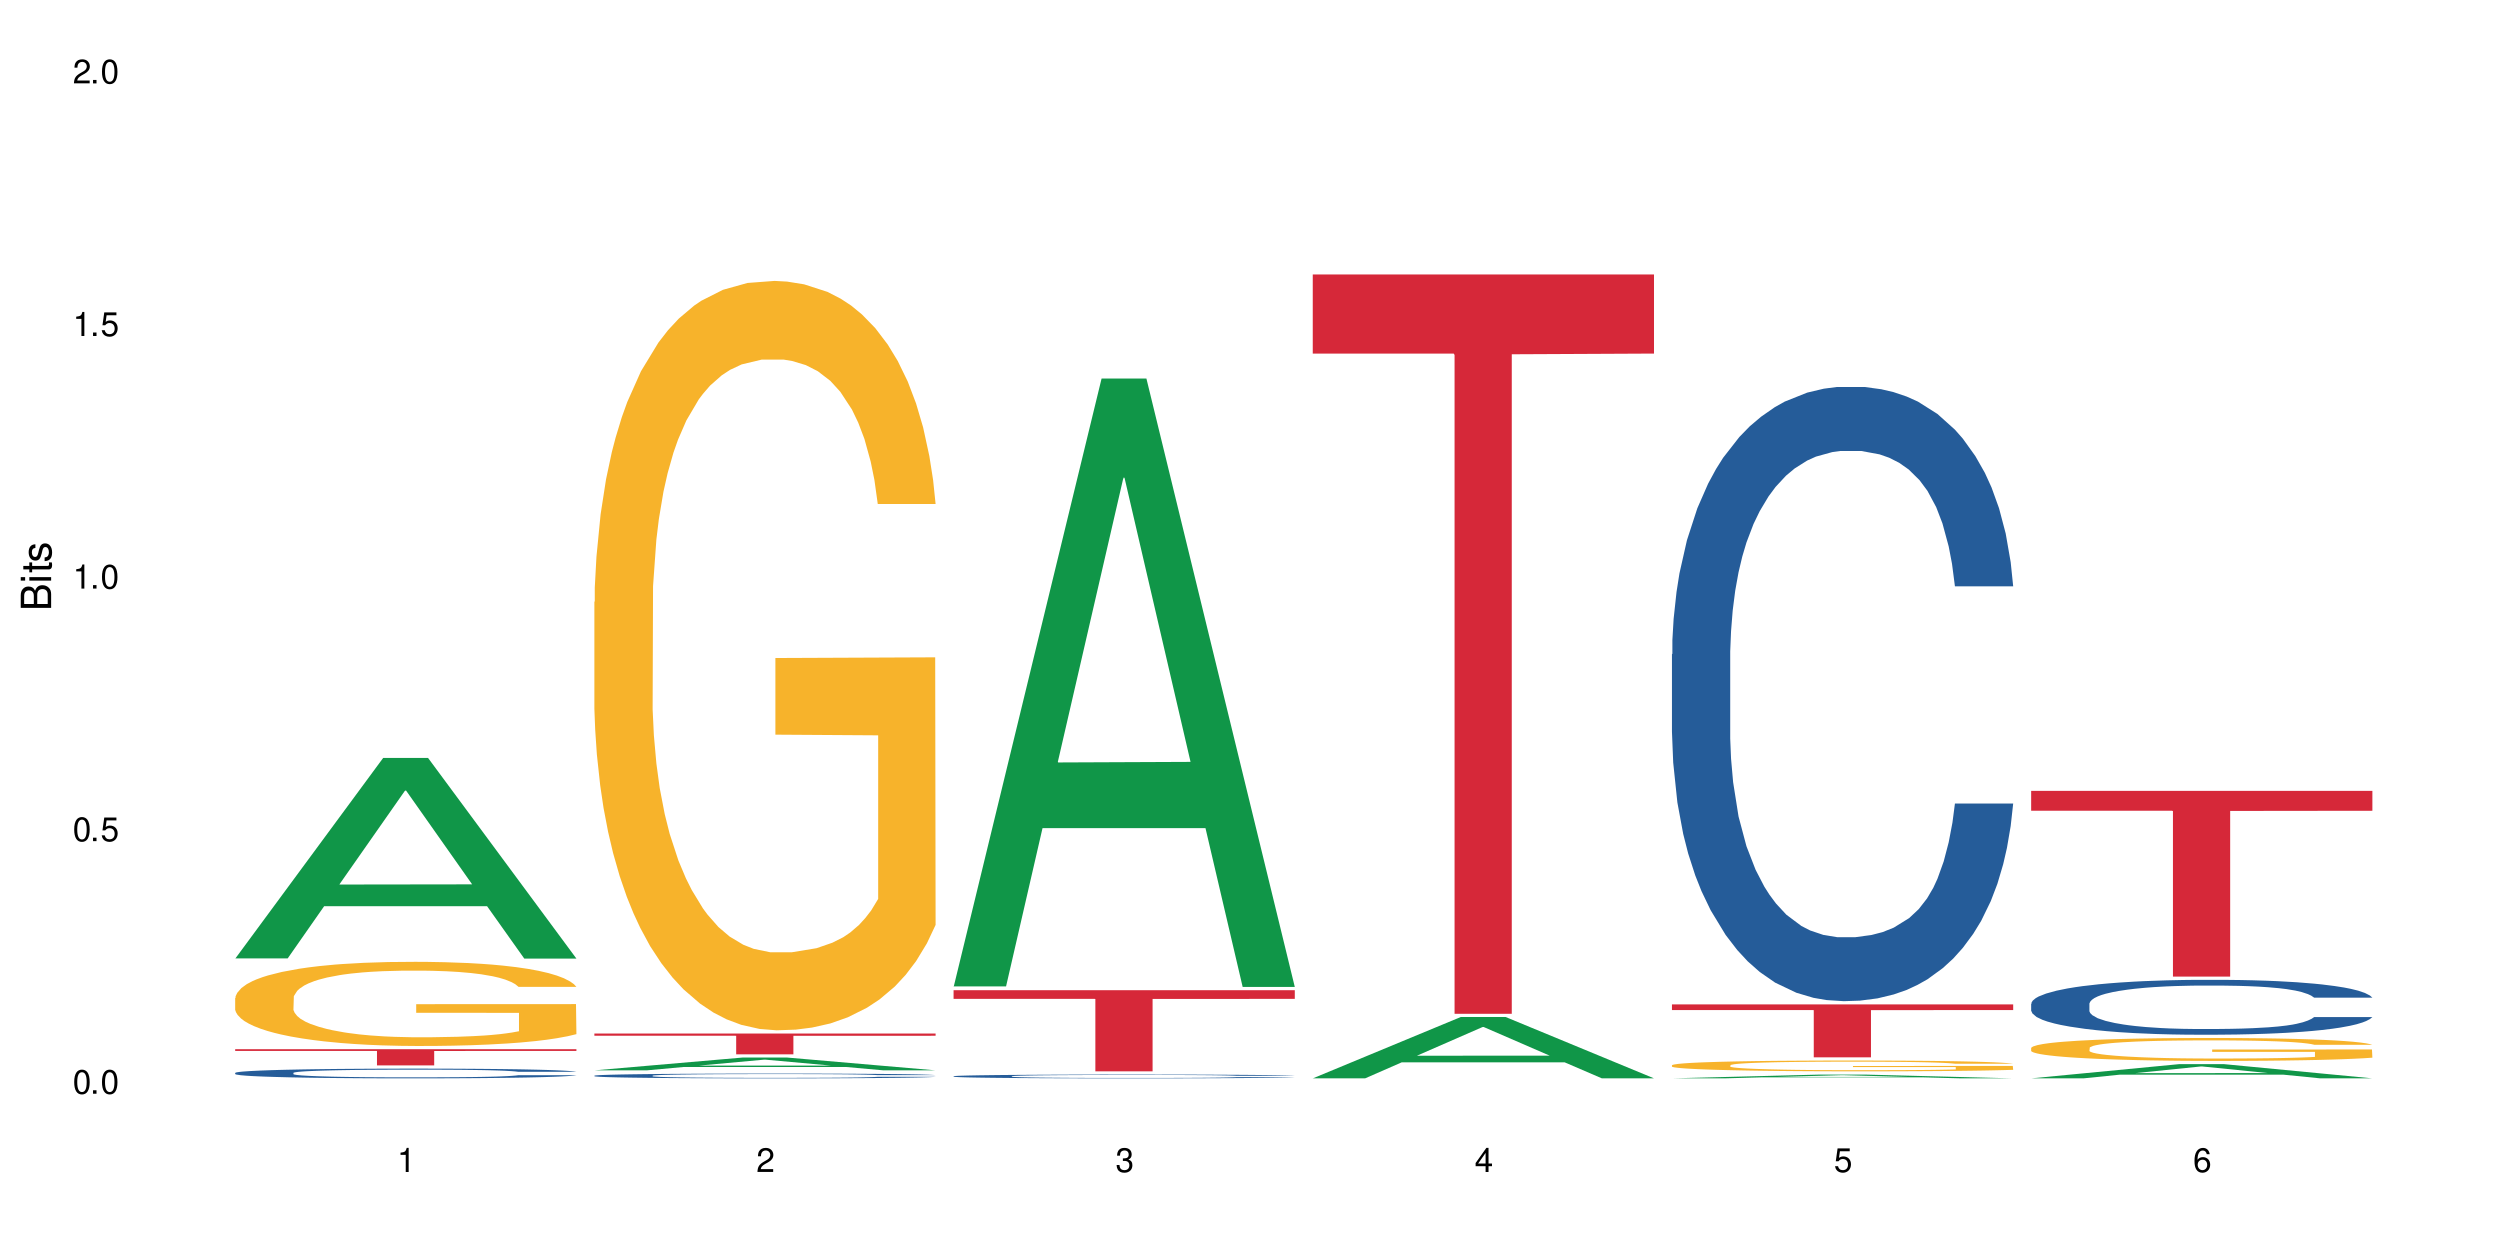 <?xml version="1.0" encoding="UTF-8"?>
<svg xmlns="http://www.w3.org/2000/svg" xmlns:xlink="http://www.w3.org/1999/xlink" width="720" height="360" viewBox="0 0 720 360">
<defs>
<g>
<g id="glyph-0-0">
</g>
<g id="glyph-0-1">
<path d="M 2.641 -6.938 C 2 -6.938 1.422 -6.656 1.078 -6.172 C 0.641 -5.562 0.406 -4.641 0.406 -3.359 C 0.406 -1.016 1.188 0.219 2.641 0.219 C 4.078 0.219 4.859 -1.016 4.859 -3.297 C 4.859 -4.641 4.656 -5.547 4.203 -6.172 C 3.844 -6.656 3.281 -6.938 2.641 -6.938 Z M 2.641 -6.188 C 3.547 -6.188 4 -5.25 4 -3.375 C 4 -1.406 3.562 -0.484 2.625 -0.484 C 1.734 -0.484 1.281 -1.438 1.281 -3.344 C 1.281 -5.25 1.734 -6.188 2.641 -6.188 Z M 2.641 -6.188 "/>
</g>
<g id="glyph-0-2">
<path d="M 1.828 -1 L 0.828 -1 L 0.828 0 L 1.828 0 Z M 1.828 -1 "/>
</g>
<g id="glyph-0-3">
<path d="M 4.562 -6.797 L 1.062 -6.797 L 0.547 -3.094 L 1.328 -3.094 C 1.719 -3.562 2.047 -3.734 2.578 -3.734 C 3.484 -3.734 4.062 -3.109 4.062 -2.094 C 4.062 -1.125 3.484 -0.531 2.578 -0.531 C 1.828 -0.531 1.375 -0.906 1.188 -1.672 L 0.328 -1.672 C 0.453 -1.109 0.547 -0.844 0.75 -0.594 C 1.125 -0.078 1.828 0.219 2.594 0.219 C 3.969 0.219 4.922 -0.781 4.922 -2.219 C 4.922 -3.562 4.031 -4.484 2.719 -4.484 C 2.25 -4.484 1.859 -4.359 1.469 -4.062 L 1.734 -5.969 L 4.562 -5.969 Z M 4.562 -6.797 "/>
</g>
<g id="glyph-0-4">
<path d="M 2.484 -4.938 L 2.484 0 L 3.328 0 L 3.328 -6.938 L 2.766 -6.938 C 2.469 -5.875 2.281 -5.734 0.984 -5.562 L 0.984 -4.938 Z M 2.484 -4.938 "/>
</g>
<g id="glyph-0-5">
<path d="M 4.859 -0.828 L 1.281 -0.828 C 1.359 -1.406 1.672 -1.781 2.5 -2.281 L 3.469 -2.828 C 4.406 -3.344 4.906 -4.062 4.906 -4.906 C 4.906 -5.484 4.672 -6.031 4.266 -6.406 C 3.859 -6.766 3.375 -6.938 2.719 -6.938 C 1.859 -6.938 1.219 -6.625 0.844 -6.031 C 0.609 -5.672 0.5 -5.234 0.484 -4.531 L 1.328 -4.531 C 1.359 -5.016 1.406 -5.281 1.531 -5.516 C 1.75 -5.938 2.188 -6.203 2.703 -6.203 C 3.469 -6.203 4.031 -5.641 4.031 -4.891 C 4.031 -4.344 3.719 -3.859 3.125 -3.516 L 2.234 -3 C 0.812 -2.172 0.406 -1.531 0.328 -0.016 L 4.859 -0.016 Z M 4.859 -0.828 "/>
</g>
<g id="glyph-0-6">
<path d="M 2.125 -3.188 L 2.578 -3.188 C 3.5 -3.188 3.984 -2.766 3.984 -1.922 C 3.984 -1.062 3.469 -0.531 2.594 -0.531 C 1.656 -0.531 1.203 -1 1.156 -2.016 L 0.312 -2.016 C 0.344 -1.453 0.438 -1.094 0.609 -0.781 C 0.953 -0.109 1.625 0.219 2.547 0.219 C 3.953 0.219 4.859 -0.625 4.859 -1.938 C 4.859 -2.828 4.516 -3.297 3.703 -3.594 C 4.344 -3.844 4.656 -4.328 4.656 -5.031 C 4.656 -6.219 3.875 -6.938 2.578 -6.938 C 1.203 -6.938 0.484 -6.172 0.453 -4.703 L 1.297 -4.703 C 1.312 -5.125 1.344 -5.359 1.453 -5.578 C 1.641 -5.969 2.062 -6.203 2.594 -6.203 C 3.344 -6.203 3.797 -5.75 3.797 -5 C 3.797 -4.516 3.609 -4.219 3.25 -4.047 C 3.016 -3.953 2.703 -3.922 2.125 -3.906 Z M 2.125 -3.188 "/>
</g>
<g id="glyph-0-7">
<path d="M 3.141 -1.672 L 3.141 0 L 3.984 0 L 3.984 -1.672 L 4.984 -1.672 L 4.984 -2.438 L 3.984 -2.438 L 3.984 -6.938 L 3.359 -6.938 L 0.266 -2.578 L 0.266 -1.672 Z M 3.141 -2.438 L 1 -2.438 L 3.141 -5.5 Z M 3.141 -2.438 "/>
</g>
<g id="glyph-0-8">
<path d="M 4.781 -5.125 C 4.609 -6.266 3.891 -6.938 2.844 -6.938 C 2.094 -6.938 1.422 -6.578 1.031 -5.953 C 0.594 -5.266 0.406 -4.422 0.406 -3.172 C 0.406 -2 0.578 -1.25 0.984 -0.641 C 1.359 -0.078 1.953 0.219 2.703 0.219 C 3.984 0.219 4.922 -0.75 4.922 -2.094 C 4.922 -3.375 4.062 -4.281 2.844 -4.281 C 2.172 -4.281 1.641 -4.031 1.281 -3.516 C 1.281 -5.234 1.828 -6.188 2.797 -6.188 C 3.391 -6.188 3.797 -5.797 3.938 -5.125 Z M 2.734 -3.531 C 3.547 -3.531 4.062 -2.953 4.062 -2.031 C 4.062 -1.156 3.484 -0.531 2.703 -0.531 C 1.922 -0.531 1.328 -1.188 1.328 -2.078 C 1.328 -2.938 1.906 -3.531 2.734 -3.531 Z M 2.734 -3.531 "/>
</g>
<g id="glyph-1-0">
</g>
<g id="glyph-1-1">
<path d="M 0 -0.953 L 0 -4.891 C 0 -5.719 -0.234 -6.344 -0.734 -6.797 C -1.188 -7.234 -1.812 -7.469 -2.5 -7.469 C -3.547 -7.469 -4.188 -7 -4.625 -5.875 C -4.984 -6.688 -5.625 -7.094 -6.531 -7.094 C -7.172 -7.094 -7.734 -6.859 -8.141 -6.391 C -8.562 -5.922 -8.75 -5.344 -8.75 -4.5 L -8.75 -0.953 Z M -4.984 -2.062 L -7.766 -2.062 L -7.766 -4.219 C -7.766 -4.844 -7.688 -5.203 -7.453 -5.5 C -7.219 -5.812 -6.859 -5.969 -6.375 -5.969 C -5.891 -5.969 -5.531 -5.812 -5.297 -5.5 C -5.062 -5.203 -4.984 -4.844 -4.984 -4.219 Z M -0.984 -2.062 L -4 -2.062 L -4 -4.781 C -4 -5.766 -3.438 -6.359 -2.484 -6.359 C -1.547 -6.359 -0.984 -5.766 -0.984 -4.781 Z M -0.984 -2.062 "/>
</g>
<g id="glyph-1-2">
<path d="M -6.281 -1.797 L -6.281 -0.797 L 0 -0.797 L 0 -1.797 Z M -8.75 -1.797 L -8.75 -0.797 L -7.484 -0.797 L -7.484 -1.797 Z M -8.75 -1.797 "/>
</g>
<g id="glyph-1-3">
<path d="M -6.281 -3.047 L -6.281 -2.016 L -8.016 -2.016 L -8.016 -1.016 L -6.281 -1.016 L -6.281 -0.172 L -5.469 -0.172 L -5.469 -1.016 L -0.719 -1.016 C -0.078 -1.016 0.281 -1.453 0.281 -2.234 C 0.281 -2.5 0.25 -2.719 0.188 -3.047 L -0.641 -3.047 C -0.609 -2.906 -0.594 -2.766 -0.594 -2.562 C -0.594 -2.141 -0.719 -2.016 -1.156 -2.016 L -5.469 -2.016 L -5.469 -3.047 Z M -6.281 -3.047 "/>
</g>
<g id="glyph-1-4">
<path d="M -4.531 -5.25 C -5.766 -5.25 -6.469 -4.422 -6.469 -2.969 C -6.469 -1.516 -5.719 -0.562 -4.547 -0.562 C -3.562 -0.562 -3.094 -1.062 -2.734 -2.562 L -2.516 -3.484 C -2.344 -4.188 -2.094 -4.469 -1.641 -4.469 C -1.047 -4.469 -0.641 -3.875 -0.641 -3 C -0.641 -2.453 -0.797 -2 -1.062 -1.75 C -1.25 -1.594 -1.422 -1.531 -1.875 -1.469 L -1.875 -0.406 C -0.422 -0.453 0.281 -1.266 0.281 -2.922 C 0.281 -4.5 -0.5 -5.516 -1.719 -5.516 C -2.656 -5.516 -3.172 -4.984 -3.469 -3.734 L -3.703 -2.766 C -3.891 -1.953 -4.156 -1.609 -4.594 -1.609 C -5.188 -1.609 -5.547 -2.125 -5.547 -2.938 C -5.547 -3.75 -5.203 -4.172 -4.531 -4.203 Z M -4.531 -5.25 "/>
</g>
</g>
</defs>
<rect x="-72" y="-36" width="864" height="432" fill="rgb(100%, 100%, 100%)" fill-opacity="1"/>
<path fill-rule="nonzero" fill="rgb(6.275%, 58.824%, 28.235%)" fill-opacity="1" d="M 67.73 276.02 L 67.836 275.969 L 110.359 218.277 L 123.273 218.277 L 166.008 276.074 L 150.992 276.074 L 140.281 260.988 L 93.352 260.988 L 82.852 276.02 L 67.73 276.02 L 97.863 254.746 L 135.977 254.691 L 116.973 227.719 L 116.766 227.664 L 116.555 227.828 L 97.758 254.691 L 97.863 254.746 Z M 67.73 276.02 "/>
<path fill-rule="nonzero" fill="rgb(14.51%, 36.078%, 60%)" fill-opacity="1" d="M 67.73 308.984 L 67.852 308.984 L 67.852 308.922 L 68.211 308.824 L 69.051 308.703 L 69.887 308.617 L 72.047 308.465 L 75.043 308.32 L 78.156 308.207 L 80.434 308.141 L 82.473 308.09 L 87.145 307.996 L 90.145 307.945 L 93.379 307.902 L 97.332 307.859 L 100.211 307.836 L 106.684 307.793 L 111.477 307.773 L 115.191 307.766 L 123.223 307.766 L 128.016 307.777 L 131.492 307.789 L 135.324 307.812 L 138.562 307.836 L 144.195 307.891 L 149.227 307.961 L 151.504 308.004 L 155.102 308.082 L 157.855 308.16 L 159.773 308.227 L 161.934 308.32 L 163.848 308.434 L 165.289 308.566 L 166.008 308.676 L 149.227 308.676 L 148.391 308.574 L 147.43 308.496 L 145.633 308.391 L 143.836 308.316 L 141.316 308.242 L 139.039 308.191 L 135.926 308.145 L 133.168 308.113 L 130.293 308.09 L 127.535 308.074 L 122.262 308.059 L 116.148 308.059 L 113.871 308.062 L 109.199 308.086 L 106.684 308.102 L 103.086 308.137 L 100.57 308.172 L 97.574 308.223 L 95.535 308.266 L 93.02 308.332 L 91.223 308.391 L 89.184 308.477 L 87.984 308.539 L 86.906 308.613 L 85.949 308.695 L 85.23 308.785 L 84.75 308.879 L 84.508 308.973 L 84.508 309.367 L 84.75 309.461 L 85.348 309.57 L 86.906 309.727 L 89.184 309.859 L 91.82 309.969 L 94.336 310.043 L 95.777 310.082 L 97.691 310.121 L 100.688 310.172 L 105.004 310.223 L 107.52 310.242 L 111.355 310.266 L 115.312 310.273 L 120.586 310.273 L 125.258 310.266 L 128.375 310.25 L 131.609 310.23 L 136.043 310.188 L 138.801 310.148 L 141.199 310.098 L 142.996 310.051 L 144.195 310.008 L 145.992 309.93 L 147.43 309.844 L 148.508 309.754 L 149.227 309.664 L 166.008 309.664 L 165.289 309.77 L 164.207 309.867 L 163.129 309.941 L 161.453 310.031 L 159.535 310.109 L 156.777 310.199 L 154.5 310.258 L 151.504 310.324 L 148.75 310.371 L 145.754 310.414 L 141.316 310.465 L 138.441 310.492 L 135.324 310.516 L 131.609 310.535 L 126.938 310.555 L 121.902 310.562 L 117.227 310.566 L 112.195 310.562 L 108.48 310.551 L 103.566 310.527 L 97.453 310.48 L 93.02 310.434 L 89.543 310.387 L 86.547 310.332 L 83.191 310.266 L 78.875 310.152 L 76.238 310.066 L 74.441 309.992 L 72.406 309.895 L 70.969 309.805 L 69.289 309.66 L 68.09 309.48 L 67.73 309.34 Z M 67.73 308.984 "/>
<path fill-rule="nonzero" fill="rgb(96.863%, 70.196%, 16.863%)" fill-opacity="1" d="M 67.73 287.387 L 67.852 287.363 L 67.852 286.922 L 68.332 285.926 L 69.527 284.555 L 71.086 283.426 L 72.766 282.539 L 73.844 282.074 L 75.641 281.41 L 77.199 280.922 L 81.152 279.926 L 86.188 278.996 L 88.945 278.598 L 92.059 278.223 L 96.496 277.801 L 98.531 277.648 L 104.766 277.293 L 111.836 277.07 L 119.625 277.004 L 123.223 277.027 L 128.133 277.117 L 134.848 277.359 L 138.68 277.582 L 141.676 277.801 L 144.793 278.09 L 148.629 278.531 L 152.223 279.062 L 155.102 279.594 L 157.977 280.258 L 160.375 280.969 L 162.41 281.742 L 164.207 282.672 L 165.289 283.445 L 166.008 284.223 L 149.348 284.223 L 148.391 283.445 L 147.309 282.848 L 145.512 282.117 L 143.715 281.586 L 141.918 281.168 L 138.562 280.59 L 135.684 280.238 L 132.09 279.926 L 128.613 279.727 L 124.66 279.594 L 122.262 279.551 L 115.91 279.551 L 110.156 279.707 L 106.801 279.883 L 104.406 280.059 L 101.047 280.391 L 99.012 280.656 L 97.812 280.836 L 94.219 281.52 L 91.82 282.141 L 90.504 282.562 L 88.824 283.227 L 87.625 283.824 L 86.309 284.707 L 85.59 285.371 L 84.629 286.879 L 84.508 290.863 L 84.871 291.703 L 85.59 292.613 L 86.547 293.41 L 87.984 294.25 L 89.422 294.891 L 91.941 295.754 L 94.098 296.332 L 95.777 296.707 L 99.012 297.305 L 100.328 297.504 L 103.445 297.902 L 106.684 298.211 L 110.637 298.477 L 113.633 298.609 L 118.426 298.723 L 124.539 298.723 L 131.73 298.59 L 136.285 298.41 L 139.398 298.234 L 141.438 298.078 L 143.953 297.836 L 145.754 297.613 L 147.43 297.371 L 149.469 296.996 L 149.469 291.703 L 119.863 291.68 L 119.863 289.203 L 165.887 289.18 L 166.008 297.836 L 163.488 298.434 L 160.375 299.008 L 157.379 299.453 L 154.262 299.828 L 149.828 300.25 L 146.23 300.516 L 140.719 300.824 L 135.684 301.023 L 130.41 301.156 L 125.738 301.223 L 120.223 301.246 L 115.312 301.199 L 110.039 301.066 L 105.844 300.891 L 102.008 300.668 L 98.172 300.383 L 93.379 299.918 L 90.262 299.539 L 87.027 299.074 L 83.789 298.523 L 80.914 297.926 L 78.996 297.461 L 77.078 296.93 L 75.043 296.266 L 73.125 295.512 L 71.688 294.824 L 70.367 294.051 L 69.41 293.32 L 68.449 292.324 L 67.969 291.527 L 67.73 290.84 Z M 67.73 287.387 "/>
<path fill-rule="nonzero" fill="rgb(83.922%, 15.686%, 22.353%)" fill-opacity="1" d="M 67.73 302.176 L 166.008 302.176 L 166.008 302.672 L 125.047 302.68 L 125.047 306.836 L 108.57 306.836 L 108.57 302.684 L 108.332 302.672 L 67.73 302.672 Z M 67.73 302.176 "/>
<path fill-rule="nonzero" fill="rgb(6.275%, 58.824%, 28.235%)" fill-opacity="1" d="M 171.18 308.258 L 171.285 308.254 L 213.809 304.578 L 226.723 304.578 L 269.453 308.262 L 254.441 308.262 L 243.73 307.301 L 196.797 307.301 L 186.297 308.258 L 171.18 308.258 L 201.312 306.902 L 239.426 306.898 L 220.422 305.18 L 220.211 305.176 L 220 305.188 L 201.207 306.898 L 201.312 306.902 Z M 171.18 308.258 "/>
<path fill-rule="nonzero" fill="rgb(14.51%, 36.078%, 60%)" fill-opacity="1" d="M 171.18 309.789 L 171.297 309.789 L 171.297 309.758 L 171.66 309.711 L 172.496 309.648 L 173.336 309.609 L 175.492 309.535 L 178.488 309.461 L 181.605 309.406 L 183.883 309.375 L 185.922 309.348 L 190.594 309.301 L 193.59 309.277 L 196.828 309.258 L 200.781 309.234 L 203.656 309.223 L 210.129 309.203 L 214.922 309.195 L 218.641 309.191 L 226.668 309.191 L 231.461 309.195 L 234.938 309.203 L 238.773 309.211 L 242.008 309.223 L 247.641 309.25 L 252.676 309.285 L 254.953 309.305 L 258.547 309.344 L 261.305 309.383 L 263.223 309.414 L 265.379 309.461 L 267.297 309.52 L 268.734 309.582 L 269.453 309.637 L 252.676 309.637 L 251.836 309.586 L 250.879 309.547 L 249.082 309.496 L 247.281 309.461 L 244.766 309.422 L 242.488 309.398 L 239.371 309.375 L 236.617 309.359 L 233.738 309.348 L 230.984 309.34 L 225.711 309.332 L 219.598 309.332 L 217.32 309.336 L 212.645 309.348 L 210.129 309.355 L 206.535 309.371 L 204.016 309.391 L 201.02 309.414 L 198.984 309.438 L 196.469 309.469 L 194.668 309.496 L 192.633 309.539 L 191.434 309.57 L 190.355 309.605 L 189.395 309.648 L 188.676 309.691 L 188.199 309.738 L 187.957 309.781 L 187.957 309.977 L 188.199 310.023 L 188.797 310.074 L 190.355 310.152 L 192.633 310.219 L 195.27 310.273 L 197.785 310.309 L 199.223 310.328 L 201.141 310.348 L 204.137 310.371 L 208.453 310.398 L 210.969 310.406 L 214.805 310.418 L 218.758 310.422 L 224.031 310.422 L 228.707 310.418 L 231.82 310.41 L 235.059 310.402 L 239.492 310.379 L 242.25 310.359 L 244.645 310.336 L 246.445 310.312 L 247.641 310.293 L 249.441 310.254 L 250.879 310.211 L 251.957 310.168 L 252.676 310.125 L 269.453 310.125 L 268.734 310.176 L 267.656 310.223 L 266.578 310.258 L 264.898 310.305 L 262.984 310.344 L 260.227 310.387 L 257.949 310.414 L 254.953 310.445 L 252.195 310.473 L 249.199 310.492 L 244.766 310.516 L 241.891 310.531 L 238.773 310.543 L 235.059 310.551 L 230.383 310.559 L 225.352 310.566 L 220.676 310.566 L 215.645 310.562 L 211.926 310.559 L 207.012 310.547 L 200.902 310.523 L 196.469 310.5 L 192.992 310.477 L 189.996 310.453 L 186.641 310.418 L 182.324 310.363 L 179.688 310.32 L 177.891 310.285 L 175.852 310.234 L 174.414 310.191 L 172.738 310.121 L 171.539 310.031 L 171.18 309.961 Z M 171.18 309.789 "/>
<path fill-rule="nonzero" fill="rgb(96.863%, 70.196%, 16.863%)" fill-opacity="1" d="M 171.18 173.344 L 171.297 173.145 L 171.297 169.203 L 171.777 160.336 L 172.977 148.113 L 174.535 138.062 L 176.211 130.176 L 177.293 126.039 L 179.09 120.125 L 180.648 115.789 L 184.602 106.918 L 189.637 98.641 L 192.391 95.094 L 195.508 91.742 L 199.941 87.996 L 201.98 86.617 L 208.211 83.465 L 215.281 81.492 L 223.074 80.902 L 226.668 81.098 L 231.582 81.887 L 238.293 84.055 L 242.129 86.027 L 245.125 87.996 L 248.242 90.559 L 252.078 94.5 L 255.672 99.23 L 258.547 103.961 L 261.426 109.875 L 263.82 116.184 L 265.859 123.082 L 267.656 131.359 L 268.734 138.258 L 269.453 145.156 L 252.797 145.156 L 251.836 138.258 L 250.758 132.938 L 248.961 126.434 L 247.164 121.703 L 245.363 117.957 L 242.008 112.832 L 239.133 109.68 L 235.539 106.918 L 232.062 105.145 L 228.105 103.961 L 225.711 103.57 L 219.359 103.57 L 213.605 104.949 L 210.25 106.523 L 207.852 108.102 L 204.496 111.059 L 202.461 113.422 L 201.262 115 L 197.664 121.109 L 195.27 126.629 L 193.949 130.375 L 192.273 136.289 L 191.074 141.609 L 189.754 149.492 L 189.035 155.406 L 188.078 168.809 L 187.957 204.289 L 188.316 211.777 L 189.035 219.859 L 189.996 226.957 L 191.434 234.445 L 192.871 240.16 L 195.387 247.848 L 197.547 252.973 L 199.223 256.324 L 202.461 261.645 L 203.777 263.422 L 206.895 266.969 L 210.129 269.727 L 214.086 272.094 L 217.082 273.273 L 221.875 274.262 L 227.988 274.262 L 235.18 273.078 L 239.73 271.5 L 242.848 269.926 L 244.887 268.543 L 247.402 266.375 L 249.199 264.406 L 250.879 262.238 L 252.914 258.887 L 252.914 211.777 L 223.312 211.582 L 223.312 189.508 L 269.336 189.309 L 269.453 266.375 L 266.938 271.699 L 263.82 276.824 L 260.824 280.766 L 257.711 284.117 L 253.273 287.859 L 249.68 290.227 L 244.168 292.984 L 239.133 294.758 L 233.859 295.941 L 229.184 296.535 L 223.672 296.73 L 218.758 296.336 L 213.484 295.152 L 209.289 293.578 L 205.457 291.605 L 201.621 289.043 L 196.828 284.906 L 193.711 281.555 L 190.473 277.414 L 187.238 272.488 L 184.363 267.164 L 182.445 263.027 L 180.527 258.297 L 178.488 252.383 L 176.57 245.68 L 175.133 239.57 L 173.816 232.672 L 172.855 226.168 L 171.898 217.297 L 171.418 210.203 L 171.18 204.09 Z M 171.18 173.344 "/>
<path fill-rule="nonzero" fill="rgb(83.922%, 15.686%, 22.353%)" fill-opacity="1" d="M 171.18 297.66 L 269.453 297.66 L 269.453 298.301 L 228.496 298.309 L 228.496 303.648 L 212.02 303.648 L 212.02 298.312 L 211.777 298.301 L 171.18 298.301 Z M 171.18 297.66 "/>
<path fill-rule="nonzero" fill="rgb(6.275%, 58.824%, 28.235%)" fill-opacity="1" d="M 274.629 284.082 L 274.73 283.918 L 317.254 109.023 L 330.168 109.023 L 372.902 284.246 L 357.887 284.246 L 347.18 238.508 L 300.246 238.508 L 289.746 284.082 L 274.629 284.082 L 304.762 219.586 L 342.875 219.422 L 323.871 137.652 L 323.66 137.488 L 323.449 137.98 L 304.656 219.422 L 304.762 219.586 Z M 274.629 284.082 "/>
<path fill-rule="nonzero" fill="rgb(14.51%, 36.078%, 60%)" fill-opacity="1" d="M 274.629 309.949 L 274.746 309.945 L 274.746 309.922 L 275.105 309.887 L 275.945 309.836 L 276.785 309.805 L 278.941 309.746 L 281.938 309.688 L 285.055 309.645 L 287.332 309.617 L 289.367 309.598 L 294.043 309.562 L 297.039 309.543 L 300.273 309.523 L 304.23 309.508 L 307.105 309.496 L 313.578 309.48 L 318.371 309.473 L 330.117 309.473 L 334.91 309.477 L 338.387 309.48 L 342.223 309.488 L 345.457 309.496 L 351.09 309.52 L 356.125 309.547 L 358.402 309.562 L 361.996 309.594 L 364.754 309.625 L 366.672 309.652 L 368.828 309.688 L 370.746 309.734 L 372.184 309.785 L 372.902 309.828 L 356.125 309.828 L 355.285 309.785 L 354.324 309.754 L 352.527 309.715 L 350.73 309.688 L 348.215 309.656 L 345.938 309.637 L 342.82 309.617 L 340.062 309.605 L 337.188 309.598 L 334.43 309.59 L 329.156 309.586 L 320.77 309.586 L 316.094 309.598 L 313.578 309.602 L 309.98 309.617 L 307.465 309.629 L 304.469 309.648 L 302.434 309.668 L 299.914 309.691 L 298.117 309.715 L 296.078 309.75 L 294.883 309.773 L 293.801 309.801 L 292.844 309.836 L 292.125 309.871 L 291.645 309.906 L 291.406 309.941 L 291.406 310.098 L 291.645 310.133 L 292.246 310.176 L 293.801 310.238 L 296.078 310.289 L 298.715 310.332 L 301.234 310.363 L 302.672 310.375 L 304.59 310.391 L 307.586 310.414 L 311.898 310.434 L 314.418 310.441 L 318.25 310.449 L 322.207 310.453 L 327.48 310.453 L 332.152 310.449 L 335.27 310.445 L 338.508 310.434 L 342.941 310.418 L 345.695 310.402 L 348.094 310.383 L 349.891 310.363 L 351.09 310.348 L 352.887 310.316 L 354.324 310.285 L 355.406 310.25 L 356.125 310.215 L 372.902 310.215 L 372.184 310.254 L 371.105 310.293 L 370.027 310.324 L 368.348 310.355 L 366.43 310.387 L 363.676 310.422 L 361.398 310.445 L 358.402 310.473 L 355.645 310.492 L 352.648 310.508 L 348.215 310.527 L 345.336 310.539 L 342.223 310.547 L 338.508 310.555 L 333.832 310.562 L 328.797 310.566 L 319.09 310.566 L 315.375 310.559 L 310.461 310.551 L 304.348 310.535 L 299.914 310.516 L 296.438 310.496 L 293.441 310.477 L 290.086 310.449 L 285.773 310.406 L 283.137 310.371 L 281.34 310.344 L 279.301 310.305 L 277.863 310.27 L 276.184 310.211 L 274.988 310.141 L 274.629 310.086 Z M 274.629 309.949 "/>
<path fill-rule="nonzero" fill="rgb(83.922%, 15.686%, 22.353%)" fill-opacity="1" d="M 274.629 285.176 L 372.902 285.176 L 372.902 287.676 L 331.945 287.699 L 331.945 308.543 L 315.465 308.543 L 315.465 287.719 L 315.227 287.676 L 274.629 287.676 Z M 274.629 285.176 "/>
<path fill-rule="nonzero" fill="rgb(6.275%, 58.824%, 28.235%)" fill-opacity="1" d="M 378.074 310.551 L 378.18 310.535 L 420.703 292.898 L 433.617 292.898 L 476.352 310.566 L 461.336 310.566 L 450.625 305.953 L 403.695 305.953 L 393.195 310.551 L 378.074 310.551 L 408.207 304.047 L 446.32 304.031 L 427.316 295.785 L 427.109 295.77 L 426.898 295.82 L 408.105 304.031 L 408.207 304.047 Z M 378.074 310.551 "/>
<path fill-rule="nonzero" fill="rgb(83.922%, 15.686%, 22.353%)" fill-opacity="1" d="M 378.074 79.039 L 476.352 79.039 L 476.352 101.828 L 435.391 102.031 L 435.391 291.969 L 418.914 291.969 L 418.914 102.23 L 418.676 101.828 L 378.074 101.828 Z M 378.074 79.039 "/>
<path fill-rule="nonzero" fill="rgb(6.275%, 58.824%, 28.235%)" fill-opacity="1" d="M 481.523 310.566 L 481.629 310.562 L 524.152 309.477 L 537.066 309.477 L 579.797 310.566 L 564.785 310.566 L 554.074 310.281 L 507.141 310.281 L 496.641 310.566 L 481.523 310.566 L 511.656 310.164 L 549.77 310.164 L 530.766 309.652 L 530.555 309.652 L 530.348 309.656 L 511.551 310.164 L 511.656 310.164 Z M 481.523 310.566 "/>
<path fill-rule="nonzero" fill="rgb(14.51%, 36.078%, 60%)" fill-opacity="1" d="M 481.523 188.418 L 481.645 188.258 L 481.645 184.375 L 482.004 178.23 L 482.84 170.473 L 483.68 165.137 L 485.836 155.598 L 488.832 146.379 L 491.949 139.266 L 494.227 135.062 L 496.266 131.828 L 500.938 125.848 L 503.934 122.773 L 507.172 120.027 L 511.125 117.277 L 514 115.66 L 520.473 113.074 L 525.27 111.941 L 528.984 111.457 L 537.012 111.457 L 541.809 112.102 L 545.281 112.91 L 549.117 114.203 L 552.352 115.66 L 557.984 119.219 L 563.02 123.746 L 565.297 126.332 L 568.891 131.344 L 571.648 136.195 L 573.566 140.398 L 575.723 146.379 L 577.641 153.656 L 579.078 161.902 L 579.797 168.855 L 563.02 168.855 L 562.18 162.387 L 561.223 157.375 L 559.426 150.746 L 557.625 146.059 L 555.109 141.367 L 552.832 138.297 L 549.715 135.223 L 546.961 133.285 L 544.082 131.828 L 541.328 130.859 L 536.055 129.887 L 529.941 129.887 L 527.664 130.211 L 522.992 131.504 L 520.473 132.637 L 516.879 134.902 L 514.363 137.004 L 511.367 140.234 L 509.328 142.984 L 506.812 147.188 L 505.012 150.906 L 502.977 156.242 L 501.777 160.285 L 500.699 164.812 L 499.738 170.148 L 499.02 175.809 L 498.543 181.789 L 498.301 187.609 L 498.301 212.672 L 498.543 218.492 L 499.141 225.281 L 500.699 235.145 L 502.977 243.715 L 505.613 250.504 L 508.129 255.355 L 509.566 257.621 L 511.484 260.207 L 514.48 263.441 L 518.797 266.676 L 521.312 267.969 L 525.148 269.262 L 529.102 269.906 L 534.375 269.906 L 539.051 269.262 L 542.168 268.453 L 545.402 267.16 L 549.836 264.41 L 552.594 261.824 L 554.988 258.75 L 556.789 255.68 L 557.984 253.094 L 559.785 248.082 L 561.223 242.582 L 562.301 236.926 L 563.02 231.426 L 579.797 231.426 L 579.078 237.895 L 578 244.199 L 576.922 248.887 L 575.246 254.547 L 573.328 259.559 L 570.57 265.219 L 568.293 268.938 L 565.297 272.98 L 562.539 276.051 L 559.543 278.801 L 555.109 282.035 L 552.234 283.652 L 549.117 285.105 L 545.402 286.398 L 540.727 287.531 L 535.695 288.18 L 531.02 288.34 L 525.988 288.016 L 522.27 287.371 L 517.359 285.914 L 511.246 283.004 L 506.812 279.934 L 503.336 276.859 L 500.34 273.625 L 496.984 269.262 L 492.668 262.148 L 490.031 256.648 L 488.234 252.121 L 486.195 245.816 L 484.758 240.156 L 483.082 231.102 L 481.883 219.625 L 481.523 210.73 Z M 481.523 188.418 "/>
<path fill-rule="nonzero" fill="rgb(96.863%, 70.196%, 16.863%)" fill-opacity="1" d="M 481.523 306.766 L 481.645 306.766 L 481.645 306.707 L 482.121 306.578 L 483.32 306.402 L 484.879 306.258 L 486.555 306.145 L 487.637 306.086 L 489.434 306 L 490.992 305.938 L 494.945 305.809 L 499.98 305.691 L 502.734 305.641 L 505.852 305.59 L 510.285 305.535 L 512.324 305.516 L 518.555 305.473 L 525.629 305.441 L 533.418 305.434 L 537.012 305.438 L 541.926 305.449 L 548.637 305.48 L 552.473 305.508 L 555.469 305.535 L 558.586 305.574 L 562.422 305.629 L 566.016 305.699 L 568.891 305.766 L 571.77 305.852 L 574.164 305.941 L 576.203 306.043 L 578 306.16 L 579.078 306.262 L 579.797 306.359 L 563.141 306.359 L 562.18 306.262 L 561.102 306.184 L 559.305 306.09 L 557.508 306.023 L 555.711 305.969 L 552.352 305.895 L 549.477 305.848 L 545.883 305.809 L 542.406 305.785 L 538.449 305.766 L 536.055 305.762 L 529.703 305.762 L 523.949 305.781 L 520.594 305.805 L 518.195 305.828 L 514.84 305.871 L 512.805 305.902 L 511.605 305.926 L 508.008 306.016 L 505.613 306.094 L 504.293 306.148 L 502.617 306.234 L 501.418 306.309 L 500.098 306.422 L 499.379 306.508 L 498.422 306.703 L 498.301 307.215 L 498.66 307.32 L 499.379 307.438 L 500.34 307.539 L 501.777 307.648 L 503.215 307.73 L 505.73 307.84 L 507.891 307.914 L 509.566 307.965 L 512.805 308.039 L 514.121 308.066 L 517.238 308.117 L 520.473 308.156 L 524.43 308.191 L 527.426 308.207 L 532.219 308.223 L 538.332 308.223 L 545.523 308.203 L 550.078 308.184 L 553.191 308.16 L 555.23 308.141 L 557.746 308.109 L 559.543 308.078 L 561.223 308.047 L 563.258 308 L 563.258 307.32 L 533.656 307.32 L 533.656 307 L 579.68 306.996 L 579.797 308.109 L 577.281 308.184 L 574.164 308.258 L 571.168 308.316 L 568.055 308.363 L 563.617 308.418 L 560.023 308.453 L 554.512 308.492 L 549.477 308.516 L 544.203 308.535 L 539.531 308.543 L 534.016 308.547 L 529.102 308.539 L 523.828 308.523 L 519.637 308.5 L 515.801 308.473 L 511.965 308.434 L 507.172 308.375 L 504.055 308.328 L 500.82 308.266 L 497.582 308.195 L 494.707 308.121 L 492.789 308.059 L 490.871 307.992 L 488.832 307.906 L 486.918 307.809 L 485.477 307.723 L 484.16 307.621 L 483.199 307.527 L 482.242 307.402 L 481.762 307.297 L 481.523 307.211 Z M 481.523 306.766 "/>
<path fill-rule="nonzero" fill="rgb(83.922%, 15.686%, 22.353%)" fill-opacity="1" d="M 481.523 289.27 L 579.797 289.27 L 579.797 290.902 L 538.84 290.914 L 538.84 304.504 L 522.363 304.504 L 522.363 290.93 L 522.121 290.902 L 481.523 290.902 Z M 481.523 289.27 "/>
<path fill-rule="nonzero" fill="rgb(6.275%, 58.824%, 28.235%)" fill-opacity="1" d="M 584.973 310.562 L 585.074 310.559 L 627.598 306.473 L 640.512 306.473 L 683.246 310.566 L 668.23 310.566 L 657.523 309.496 L 610.59 309.496 L 600.09 310.562 L 584.973 310.562 L 615.105 309.055 L 653.219 309.051 L 634.215 307.141 L 634.004 307.137 L 633.793 307.148 L 615 309.051 L 615.105 309.055 Z M 584.973 310.562 "/>
<path fill-rule="nonzero" fill="rgb(14.51%, 36.078%, 60%)" fill-opacity="1" d="M 584.973 289.074 L 585.09 289.059 L 585.09 288.715 L 585.449 288.164 L 586.289 287.469 L 587.129 286.992 L 589.285 286.141 L 592.281 285.316 L 595.398 284.68 L 597.676 284.305 L 599.711 284.016 L 604.387 283.48 L 607.383 283.207 L 610.617 282.961 L 614.574 282.715 L 617.449 282.57 L 623.922 282.34 L 628.715 282.238 L 632.43 282.195 L 640.461 282.195 L 645.254 282.25 L 648.73 282.324 L 652.566 282.441 L 655.801 282.57 L 661.434 282.887 L 666.469 283.293 L 668.746 283.523 L 672.34 283.973 L 675.098 284.406 L 677.016 284.781 L 679.172 285.316 L 681.09 285.969 L 682.527 286.703 L 683.246 287.324 L 666.469 287.324 L 665.629 286.746 L 664.672 286.301 L 662.871 285.707 L 661.074 285.289 L 658.559 284.867 L 656.281 284.594 L 653.164 284.32 L 650.406 284.145 L 647.531 284.016 L 644.773 283.93 L 639.504 283.844 L 633.391 283.844 L 631.113 283.871 L 626.438 283.988 L 623.922 284.086 L 620.328 284.289 L 617.809 284.477 L 614.812 284.766 L 612.777 285.012 L 610.258 285.391 L 608.461 285.723 L 606.426 286.199 L 605.227 286.559 L 604.148 286.965 L 603.188 287.441 L 602.469 287.949 L 601.988 288.48 L 601.75 289.004 L 601.75 291.242 L 601.988 291.762 L 602.59 292.371 L 604.148 293.254 L 606.426 294.02 L 609.059 294.625 L 611.578 295.059 L 613.016 295.262 L 614.934 295.492 L 617.93 295.781 L 622.242 296.07 L 624.762 296.188 L 628.598 296.301 L 632.551 296.359 L 637.824 296.359 L 642.5 296.301 L 645.613 296.23 L 648.852 296.113 L 653.285 295.867 L 656.043 295.637 L 658.438 295.363 L 660.234 295.09 L 661.434 294.855 L 663.23 294.41 L 664.672 293.918 L 665.75 293.41 L 666.469 292.922 L 683.246 292.922 L 682.527 293.5 L 681.449 294.062 L 680.371 294.48 L 678.691 294.988 L 676.773 295.434 L 674.02 295.941 L 671.742 296.273 L 668.746 296.637 L 665.988 296.91 L 662.992 297.156 L 658.559 297.445 L 655.68 297.59 L 652.566 297.719 L 648.852 297.836 L 644.176 297.938 L 639.141 297.992 L 634.469 298.008 L 629.434 297.98 L 625.719 297.922 L 620.805 297.793 L 614.695 297.531 L 610.258 297.258 L 606.785 296.98 L 603.789 296.691 L 600.43 296.301 L 596.117 295.668 L 593.48 295.176 L 591.684 294.77 L 589.645 294.207 L 588.207 293.699 L 586.527 292.891 L 585.332 291.863 L 584.973 291.07 Z M 584.973 289.074 "/>
<path fill-rule="nonzero" fill="rgb(96.863%, 70.196%, 16.863%)" fill-opacity="1" d="M 584.973 301.766 L 585.09 301.762 L 585.09 301.641 L 585.57 301.367 L 586.77 300.996 L 588.328 300.688 L 590.004 300.445 L 591.082 300.32 L 592.883 300.137 L 594.438 300.008 L 598.395 299.734 L 603.426 299.48 L 606.184 299.371 L 609.301 299.27 L 613.734 299.156 L 615.773 299.113 L 622.004 299.016 L 629.074 298.957 L 636.867 298.938 L 640.461 298.945 L 645.375 298.969 L 652.086 299.035 L 655.922 299.094 L 658.918 299.156 L 662.035 299.234 L 665.867 299.355 L 669.465 299.5 L 672.34 299.645 L 675.215 299.824 L 677.613 300.02 L 679.652 300.23 L 681.449 300.48 L 682.527 300.695 L 683.246 300.906 L 666.586 300.906 L 665.629 300.695 L 664.551 300.531 L 662.754 300.332 L 660.953 300.188 L 659.156 300.07 L 655.801 299.914 L 652.926 299.82 L 649.328 299.734 L 645.855 299.68 L 641.898 299.645 L 639.504 299.633 L 633.148 299.633 L 627.398 299.676 L 624.043 299.723 L 621.645 299.77 L 618.289 299.859 L 616.25 299.934 L 615.055 299.98 L 611.457 300.168 L 609.059 300.336 L 607.742 300.453 L 606.062 300.633 L 604.867 300.797 L 603.547 301.039 L 602.828 301.219 L 601.871 301.629 L 601.75 302.715 L 602.109 302.945 L 602.828 303.191 L 603.789 303.406 L 605.227 303.637 L 606.664 303.812 L 609.18 304.047 L 611.336 304.203 L 613.016 304.309 L 616.25 304.469 L 617.57 304.523 L 620.688 304.633 L 623.922 304.719 L 627.875 304.789 L 630.871 304.824 L 635.668 304.855 L 641.777 304.855 L 648.969 304.82 L 653.523 304.77 L 656.641 304.723 L 658.676 304.68 L 661.195 304.613 L 662.992 304.555 L 664.672 304.488 L 666.707 304.387 L 666.707 302.945 L 637.105 302.938 L 637.105 302.262 L 683.125 302.254 L 683.246 304.613 L 680.73 304.777 L 677.613 304.934 L 674.617 305.055 L 671.5 305.156 L 667.066 305.273 L 663.473 305.344 L 657.957 305.43 L 652.926 305.484 L 647.652 305.52 L 642.977 305.539 L 637.465 305.543 L 632.551 305.531 L 627.277 305.496 L 623.082 305.445 L 619.246 305.387 L 615.414 305.309 L 610.617 305.18 L 607.504 305.078 L 604.266 304.953 L 601.031 304.801 L 598.156 304.637 L 596.238 304.512 L 594.32 304.367 L 592.281 304.188 L 590.363 303.98 L 588.926 303.793 L 587.609 303.582 L 586.648 303.383 L 585.691 303.113 L 585.211 302.895 L 584.973 302.707 Z M 584.973 301.766 "/>
<path fill-rule="nonzero" fill="rgb(83.922%, 15.686%, 22.353%)" fill-opacity="1" d="M 584.973 227.777 L 683.246 227.777 L 683.246 233.5 L 642.289 233.551 L 642.289 281.266 L 625.809 281.266 L 625.809 233.602 L 625.57 233.5 L 584.973 233.5 Z M 584.973 227.777 "/>
<g fill="rgb(0%, 0%, 0%)" fill-opacity="1">
<use xlink:href="#glyph-0-1" x="20.965" y="314.993"/>
<use xlink:href="#glyph-0-2" x="25.965" y="314.993"/>
<use xlink:href="#glyph-0-1" x="28.965" y="314.993"/>
</g>
<g fill="rgb(0%, 0%, 0%)" fill-opacity="1">
<use xlink:href="#glyph-0-1" x="20.965" y="242.251"/>
<use xlink:href="#glyph-0-2" x="25.965" y="242.251"/>
<use xlink:href="#glyph-0-3" x="28.965" y="242.251"/>
</g>
<g fill="rgb(0%, 0%, 0%)" fill-opacity="1">
<use xlink:href="#glyph-0-4" x="20.965" y="169.509"/>
<use xlink:href="#glyph-0-2" x="25.965" y="169.509"/>
<use xlink:href="#glyph-0-1" x="28.965" y="169.509"/>
</g>
<g fill="rgb(0%, 0%, 0%)" fill-opacity="1">
<use xlink:href="#glyph-0-4" x="20.965" y="96.767"/>
<use xlink:href="#glyph-0-2" x="25.965" y="96.767"/>
<use xlink:href="#glyph-0-3" x="28.965" y="96.767"/>
</g>
<g fill="rgb(0%, 0%, 0%)" fill-opacity="1">
<use xlink:href="#glyph-0-5" x="20.965" y="24.024"/>
<use xlink:href="#glyph-0-2" x="25.965" y="24.024"/>
<use xlink:href="#glyph-0-1" x="28.965" y="24.024"/>
</g>
<g fill="rgb(0%, 0%, 0%)" fill-opacity="1">
<use xlink:href="#glyph-0-4" x="114.367" y="337.532"/>
</g>
<g fill="rgb(0%, 0%, 0%)" fill-opacity="1">
<use xlink:href="#glyph-0-5" x="217.816" y="337.532"/>
</g>
<g fill="rgb(0%, 0%, 0%)" fill-opacity="1">
<use xlink:href="#glyph-0-6" x="321.266" y="337.532"/>
</g>
<g fill="rgb(0%, 0%, 0%)" fill-opacity="1">
<use xlink:href="#glyph-0-7" x="424.711" y="337.532"/>
</g>
<g fill="rgb(0%, 0%, 0%)" fill-opacity="1">
<use xlink:href="#glyph-0-3" x="528.16" y="337.532"/>
</g>
<g fill="rgb(0%, 0%, 0%)" fill-opacity="1">
<use xlink:href="#glyph-0-8" x="631.609" y="337.532"/>
</g>
<g fill="rgb(0%, 0%, 0%)" fill-opacity="1">
<use xlink:href="#glyph-1-1" x="14.725" y="176.012"/>
<use xlink:href="#glyph-1-2" x="14.725" y="168.012"/>
<use xlink:href="#glyph-1-3" x="14.725" y="165.012"/>
<use xlink:href="#glyph-1-4" x="14.725" y="162.012"/>
</g>
</svg>
